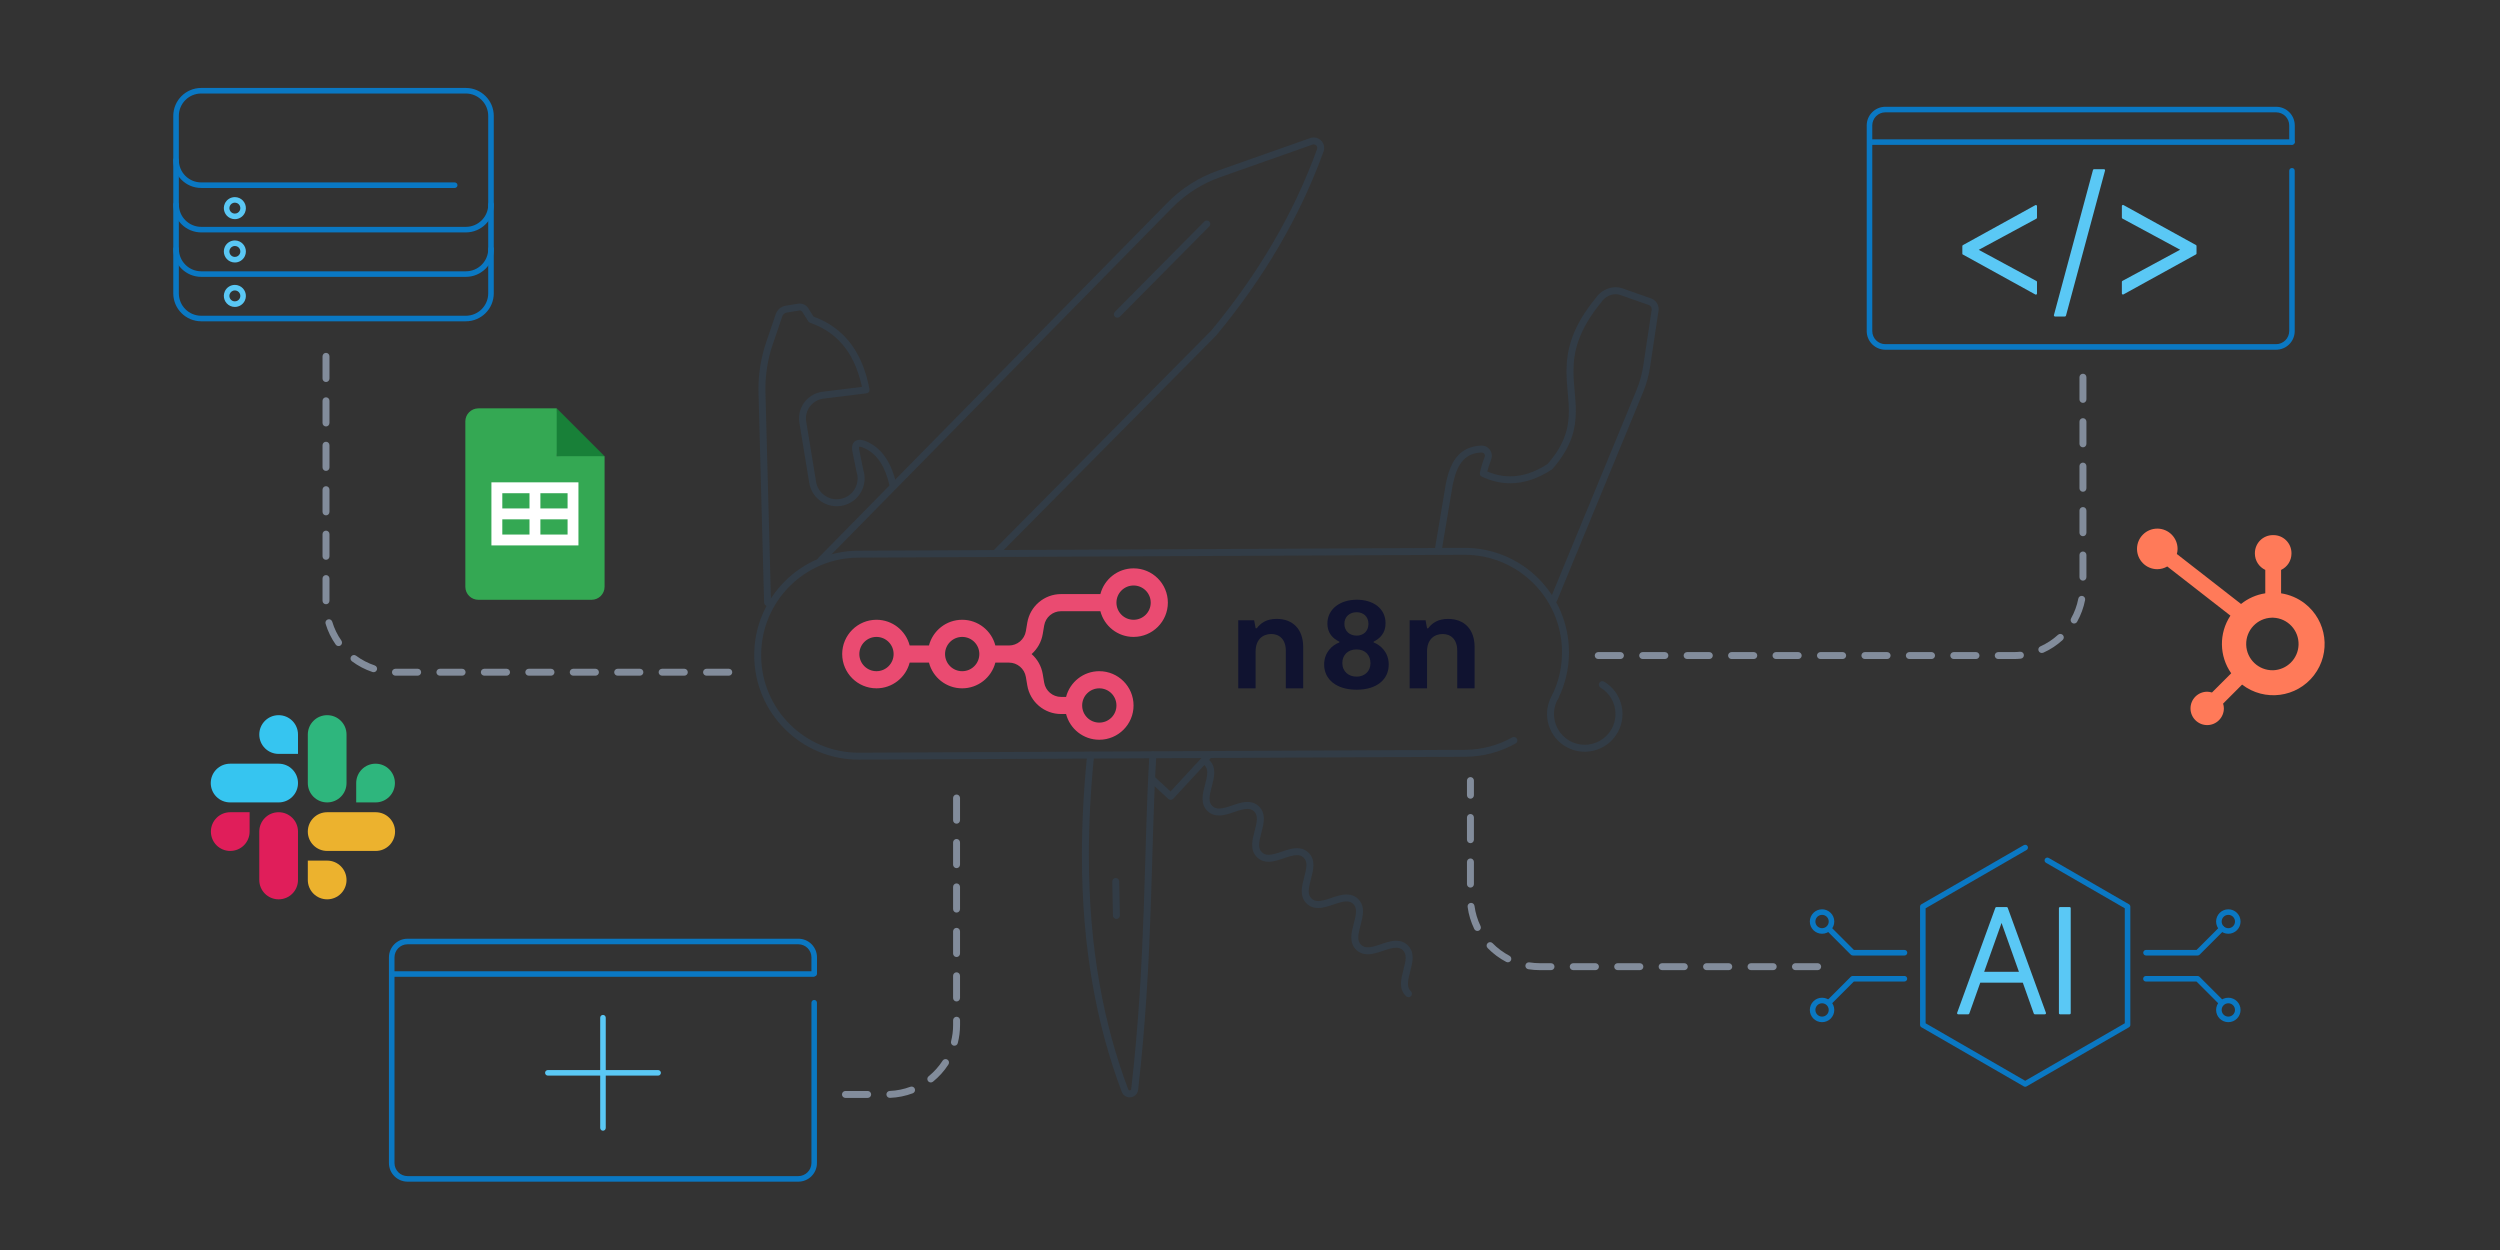 <?xml version="1.0" encoding="UTF-8"?>
<svg id="Dedicated_Mail_Server" data-name="Dedicated Mail Server" xmlns="http://www.w3.org/2000/svg" viewBox="0 0 900 450">
  <rect x="0" y="0" width="900" height="450" fill="#333333" stroke="none"/>
  <defs>
    <style>
      .cls-1 {
        fill: #36c5f0;
      }

      .cls-2 {
        fill: #188038;
      }

      .cls-3 {
        fill: #fff;
      }

      .cls-4, .cls-5 {
        fill: #101330;
      }

      .cls-4, .cls-6 {
        fill-rule: evenodd;
      }

      .cls-7 {
        fill: #0a78c3;
      }

      .cls-8 {
        fill: #34a853;
      }

      .cls-9 {
        fill: #e01e5a;
      }

      .cls-10 {
        fill: #323c46;
      }

      .cls-11 {
        fill: #ecb22e;
      }

      .cls-12 {
        fill: #5ac8f5;
      }

      .cls-13 {
        fill: #ff7a59;
      }

      .cls-14 {
        fill: #828c9b;
      }

      .cls-6 {
        fill: #ea4b71;
      }

      .cls-15 {
        fill: #2eb67d;
      }
    </style>
  </defs>
  <path class="cls-12" d="M790.35,91.29v-2.73l-26.07-14.38v4.17l21.19,11.44v.26l-21.19,11.44v4.17l26.07-14.38ZM757.42,61.3h-3.56l-14.06,52.23h3.56l14.06-52.23ZM706.84,91.29l26.07,14.38v-4.17l-21.17-11.44v-.26l21.17-11.44v-4.17l-26.07,14.38v2.73Z"/>
  <path class="cls-12" d="M790.35,91.29h.4v-2.73c0-.15-.08-.28-.21-.35l-26.07-14.38c-.12-.07-.27-.07-.4,0s-.2.2-.2.34v4.17c0,.15.08.28.21.35l20.98,11.32v.02h.4l-.19-.35-21.19,11.44c-.13.07-.21.21-.21.35v4.17c0,.14.07.27.2.34.12.07.27.07.4,0l26.07-14.38c.13-.07.21-.21.21-.35h-.4l-.19-.35-25.48,14.05v-3.26l20.99-11.32c.13-.07.21-.21.21-.35v-.26c0-.15-.08-.28-.21-.35l-20.98-11.33v-3.26l25.27,13.94v2.49h.4l-.19-.35.19.35ZM757.42,61.3v-.4h-3.56c-.18,0-.34.12-.39.3l-14.06,52.23c-.03.12,0,.25.07.35.08.1.19.16.32.16h3.56c.18,0,.34-.12.39-.3l14.06-52.23c.03-.12,0-.25-.07-.35-.08-.1-.19-.16-.32-.16v.4l-.39-.1-13.98,51.93h-2.73l13.84-51.43h3.25v-.4l-.39-.1.39.1ZM706.84,91.29l-.19.35,26.07,14.38c.12.07.27.07.4,0,.12-.07.2-.2.2-.34v-4.17c0-.15-.08-.28-.21-.35l-20.96-11.33v-.02s-.4,0-.4,0l.19.35,21.17-11.44c.13-.07.21-.21.21-.35v-4.17c0-.14-.07-.27-.2-.34s-.27-.08-.4,0l-26.07,14.38c-.13.07-.21.2-.21.35v2.73c0,.15.08.28.21.35l.19-.35h.4v-2.49l25.27-13.94v3.26s-20.96,11.33-20.96,11.33c-.13.07-.21.21-.21.35v.26c0,.15.08.28.21.35l20.96,11.32v3.26l-25.48-14.05-.19.35h.4-.4Z"/>
  <path class="cls-7" d="M673.92,52.15h151.2c.55,0,1-.45,1-1s-.45-1-1-1h-151.2c-.55,0-1,.45-1,1s.45,1,1,1"/>
  <path class="cls-7" d="M824.12,61.48v57.71c-.02,1.3-.54,2.48-1.4,3.33-.86.85-2.03,1.38-3.33,1.38h-140.66c-1.3,0-2.48-.53-3.33-1.38-.85-.86-1.38-2.03-1.38-3.33V45.15c0-1.3.53-2.48,1.38-3.33.86-.85,2.03-1.38,3.33-1.38h140.68c1.3,0,2.48.53,3.33,1.38.85.86,1.38,2.03,1.38,3.33v5.87c0,.55.45,1,1,1,.55,0,1-.45,1-1v-5.87c0-3.71-3-6.71-6.71-6.71h-140.68c-3.71,0-6.71,3.01-6.71,6.71v74.04c0,3.71,3.01,6.71,6.71,6.71h140.66c3.71,0,6.71-3.01,6.71-6.71v-57.71c.01-.55-.43-1-.98-1-.55,0-1,.45-1,1h0Z"/>
  <path class="cls-7" d="M728.57,304.25l-36.85,21.28c-.31.18-.5.51-.5.87v42.55c0,.36.19.69.5.87l36.85,21.28c.31.18.69.18,1,0l36.85-21.28c.31-.18.5-.51.5-.87v-42.55c0-.36-.19-.69-.5-.87l-28.87-16.67c-.48-.28-1.09-.11-1.37.37-.28.48-.11,1.09.37,1.37l28.37,16.38v41.4l-35.85,20.7-35.85-20.7v-41.4l36.35-20.99c.48-.28.64-.89.37-1.37-.28-.48-.89-.64-1.37-.37h0Z"/>
  <path class="cls-7" d="M772.54,343.98h18.61c.26,0,.52-.11.71-.29l8.69-8.69c.39-.39.39-1.02,0-1.41-.39-.39-1.02-.39-1.41,0l-8.39,8.39h-18.19c-.55,0-1,.45-1,1s.45,1,1,1h0Z"/>
  <path class="cls-7" d="M805.6,331.75h-1c0,1.33-1.08,2.4-2.4,2.4-1.33,0-2.4-1.08-2.4-2.4,0-1.33,1.08-2.4,2.4-2.4,1.33,0,2.4,1.08,2.4,2.4h2c0-2.43-1.97-4.4-4.4-4.4-2.43,0-4.4,1.97-4.4,4.4,0,2.43,1.97,4.4,4.4,4.4,2.43,0,4.4-1.97,4.4-4.4h-1Z"/>
  <path class="cls-7" d="M772.54,353.35h18.19l8.14,8.14c.39.39,1.02.39,1.41,0,.39-.39.39-1.02,0-1.41l-8.43-8.43c-.19-.19-.44-.29-.71-.29h-18.61c-.55,0-1,.45-1,1s.45,1,1,1h0Z"/>
  <path class="cls-7" d="M805.6,363.58h1c0-2.43-1.97-4.4-4.4-4.4-2.43,0-4.4,1.97-4.4,4.4,0,2.43,1.97,4.4,4.4,4.4,2.43,0,4.4-1.97,4.4-4.4h-2c0,1.33-1.08,2.4-2.4,2.4-1.33,0-2.4-1.08-2.4-2.4,0-1.33,1.08-2.4,2.4-2.4,1.33,0,2.4,1.08,2.4,2.4h1Z"/>
  <path class="cls-7" d="M685.6,351.35h-18.61c-.26,0-.52.11-.71.29l-8.55,8.55c-.39.39-.39,1.02,0,1.41.39.39,1.02.39,1.41,0l8.26-8.26h18.19c.55,0,1-.45,1-1s-.45-1-1-1h0Z"/>
  <path class="cls-7" d="M652.54,363.58h1c0-1.33,1.08-2.4,2.4-2.4,1.33,0,2.4,1.08,2.4,2.4,0,1.33-1.08,2.4-2.4,2.4-1.33,0-2.4-1.08-2.4-2.4h-2c0,2.43,1.97,4.4,4.4,4.4,2.43,0,4.4-1.97,4.4-4.4,0-2.43-1.97-4.4-4.4-4.4-2.43,0-4.4,1.97-4.4,4.4h1Z"/>
  <path class="cls-7" d="M685.6,341.98h-18.19l-8.31-8.31c-.39-.39-1.02-.39-1.41,0-.39.39-.39,1.02,0,1.41l8.61,8.61c.19.19.44.29.71.29h18.61c.55,0,1-.45,1-1s-.45-1-1-1h0Z"/>
  <path class="cls-7" d="M652.54,331.75h-1c0,2.43,1.97,4.4,4.4,4.4,2.43,0,4.4-1.97,4.4-4.4,0-2.43-1.97-4.4-4.4-4.4-2.43,0-4.4,1.97-4.4,4.4h2c0-1.33,1.08-2.4,2.4-2.4,1.33,0,2.4,1.08,2.4,2.4,0,1.33-1.08,2.4-2.4,2.4-1.33,0-2.4-1.08-2.4-2.4h-1Z"/>
  <path class="cls-12" d="M745.06,326.94h-3.45v37.81h3.45v-37.81ZM713.73,350.26l6.7-18.83h.26l6.7,18.83h-13.66ZM708.57,364.75l4.04-11.39h15.88l4.04,11.39h3.62l-13.76-37.81h-3.69l-13.76,37.81h3.62Z"/>
  <path class="cls-12" d="M745.06,326.94v-.4h-3.45c-.11,0-.21.04-.28.12s-.12.18-.12.28v37.81c0,.11.04.21.12.28.08.08.18.12.28.12h3.45c.11,0,.21-.04.28-.12.08-.08.12-.18.12-.28v-37.81c0-.11-.04-.21-.12-.28s-.18-.12-.28-.12v.4h-.4v37.41h-2.65v-37.01s3.05,0,3.05,0v-.4h-.4.4ZM713.73,350.26l.38.13,6.7-18.83-.38-.13v.4h.26v-.4l-.38.13,6.51,18.3h-13.1v.4l.38.13-.38-.13v.4h13.66c.13,0,.25-.06.33-.17.07-.11.09-.24.05-.37l-6.7-18.83c-.06-.16-.21-.27-.38-.27h-.26c-.17,0-.32.11-.38.27l-6.7,18.83c-.04.12-.02.26.05.37.07.11.2.17.33.17v-.4ZM708.57,364.75l.38.13,3.95-11.13h15.31l3.95,11.13c.06.16.21.27.38.27h3.62c.13,0,.25-.06.33-.17s.09-.24.05-.37l-13.76-37.81c-.06-.16-.21-.26-.38-.26h-3.69c-.17,0-.32.1-.38.26l-13.76,37.81c-.05.12-.03.26.05.37s.2.17.33.17h3.62c.17,0,.32-.11.38-.27l-.38-.13v-.4h-3.05l13.46-37.01h3.13l13.46,37.01h-2.77l-3.95-11.13c-.06-.16-.21-.27-.38-.27h-15.88c-.17,0-.32.11-.38.27l-4.04,11.39.38.13v-.4.4Z"/>
  <path class="cls-7" d="M175.77,73.6c0,2.23-.9,4.24-2.36,5.71-1.46,1.46-3.48,2.36-5.71,2.36h-95.24c-2.23,0-4.24-.9-5.71-2.36-1.46-1.46-2.36-3.48-2.36-5.71,0-.55-.45-1-1-1s-1,.45-1,1c0,5.56,4.51,10.07,10.07,10.07h95.24c5.56,0,10.07-4.51,10.07-10.07,0-.55-.45-1-1-1s-1,.45-1,1h0Z"/>
  <path class="cls-7" d="M175.77,89.6c0,2.23-.9,4.24-2.36,5.71-1.46,1.46-3.48,2.36-5.71,2.36h-95.24c-2.23,0-4.24-.9-5.71-2.36-1.46-1.46-2.36-3.48-2.36-5.71,0-.55-.45-1-1-1s-1,.45-1,1c0,5.56,4.51,10.07,10.07,10.07h95.24c5.56,0,10.07-4.51,10.07-10.07,0-.55-.45-1-1-1s-1,.45-1,1h0Z"/>
  <path class="cls-7" d="M62.38,57.6c0,5.56,4.51,10.07,10.07,10.07h91.24c.55,0,1-.45,1-1s-.45-1-1-1h-91.24c-2.23,0-4.24-.9-5.71-2.36-1.46-1.46-2.36-3.48-2.36-5.71,0-.55-.45-1-1-1s-1,.45-1,1h0Z"/>
  <path class="cls-12" d="M84.55,72.96h0c.28,0,.55.06.81.17.99.45,1.43,1.61.99,2.6-.32.71-1.02,1.16-1.8,1.16-.28,0-.55-.06-.81-.17-.48-.22-.85-.61-1.03-1.1-.19-.49-.17-1.03.05-1.51.32-.71,1.02-1.16,1.8-1.16M84.55,70.96c-1.51,0-2.96.87-3.62,2.34-.9,2,0,4.35,1.99,5.25.53.24,1.08.35,1.63.35,1.51,0,2.96-.87,3.62-2.34.9-2,0-4.35-1.99-5.25-.53-.24-1.08-.35-1.63-.35Z"/>
  <path class="cls-12" d="M84.55,88.56h0c.28,0,.55.06.81.17.99.45,1.43,1.61.99,2.6-.32.71-1.02,1.16-1.8,1.16-.28,0-.55-.06-.81-.17-.48-.22-.85-.61-1.03-1.1-.19-.49-.17-1.03.05-1.51.32-.71,1.02-1.16,1.8-1.16M84.55,86.56c-1.51,0-2.96.87-3.62,2.34-.9,2,0,4.35,1.99,5.25.53.24,1.08.35,1.63.35,1.51,0,2.96-.87,3.62-2.34.9-2,0-4.35-1.99-5.25-.53-.24-1.08-.35-1.63-.35Z"/>
  <path class="cls-12" d="M84.55,104.56h0c.28,0,.55.06.81.17.99.45,1.43,1.61.99,2.6-.32.71-1.02,1.16-1.8,1.16-.28,0-.55-.06-.81-.17-.48-.22-.85-.61-1.03-1.1-.19-.49-.17-1.03.05-1.51.32-.71,1.02-1.16,1.8-1.16M84.55,102.56c-1.51,0-2.96.87-3.62,2.34-.9,2,0,4.35,1.99,5.25.53.24,1.08.35,1.63.35,1.51,0,2.96-.87,3.62-2.34.9-2,0-4.35-1.99-5.25-.53-.24-1.08-.35-1.63-.35Z"/>
  <path class="cls-7" d="M63.38,105.6h-1c0,5.56,4.51,10.07,10.07,10.07h95.24c5.56,0,10.07-4.51,10.07-10.07v-63.87c0-5.56-4.51-10.07-10.07-10.07h-95.24c-5.56,0-10.07,4.51-10.07,10.07v63.87h2v-63.87c0-2.23.9-4.24,2.36-5.71,1.46-1.46,3.48-2.36,5.71-2.36h95.24c2.23,0,4.24.9,5.71,2.36,1.46,1.46,2.36,3.48,2.36,5.71v63.87c0,2.23-.9,4.24-2.36,5.71-1.46,1.46-3.48,2.36-5.71,2.36h-95.24c-2.23,0-4.24-.9-5.71-2.36-1.46-1.46-2.36-3.48-2.36-5.71h-1Z"/>
  <path class="cls-7" d="M141.47,351.65h151.2c.55,0,1-.45,1-1s-.45-1-1-1h-151.2c-.55,0-1,.45-1,1s.45,1,1,1"/>
  <path class="cls-7" d="M292.12,360.98v57.71c-.02,1.3-.54,2.48-1.4,3.33-.86.85-2.03,1.38-3.33,1.38h-140.66c-1.3,0-2.48-.53-3.33-1.38-.85-.86-1.38-2.03-1.38-3.33v-74.04c0-1.3.53-2.48,1.38-3.33.86-.85,2.03-1.38,3.33-1.38h140.68c1.3,0,2.48.53,3.33,1.38.85.86,1.38,2.03,1.38,3.33v5.87c0,.55.45,1,1,1,.55,0,1-.45,1-1v-5.87c0-3.71-3-6.71-6.71-6.71h-140.68c-3.71,0-6.71,3.01-6.71,6.71v74.04c0,3.71,3.01,6.71,6.71,6.71h140.66c3.71,0,6.71-3.01,6.71-6.71v-57.71c.01-.55-.43-1-.98-1-.55,0-1,.45-1,1h0Z"/>
  <path class="cls-12" d="M197.23,387.22h39.69c.55,0,1-.45,1-1s-.45-1-1-1h-39.69c-.55,0-1,.45-1,1s.45,1,1,1"/>
  <path class="cls-12" d="M218.07,406.06v-39.69c0-.55-.45-1-1-1s-1,.45-1,1v39.69c0,.55.45,1,1,1s1-.45,1-1"/>
  <path class="cls-9" d="M89.86,299.37c0,3.85-3.11,6.97-6.97,6.97s-6.97-3.11-6.97-6.97,3.11-6.97,6.97-6.97h6.97v6.97ZM93.34,299.37c0-3.85,3.11-6.97,6.97-6.97s6.97,3.11,6.97,6.97v17.42c0,3.85-3.11,6.97-6.97,6.97s-6.97-3.11-6.97-6.97v-17.42Z"/>
  <path class="cls-1" d="M100.31,271.4c-3.85,0-6.97-3.11-6.97-6.97s3.11-6.97,6.97-6.97,6.97,3.11,6.97,6.97v6.97h-6.97ZM100.31,274.93c3.85,0,6.97,3.11,6.97,6.97s-3.11,6.97-6.97,6.97h-17.47c-3.85,0-6.97-3.11-6.97-6.97s3.11-6.97,6.97-6.97h17.47Z"/>
  <path class="cls-15" d="M128.23,281.9c0-3.85,3.11-6.97,6.97-6.97s6.97,3.11,6.97,6.97-3.11,6.97-6.97,6.97h-6.97v-6.97ZM124.75,281.9c0,3.85-3.11,6.97-6.97,6.97s-6.97-3.11-6.97-6.97v-17.47c0-3.85,3.11-6.97,6.97-6.97s6.97,3.11,6.97,6.97v17.47Z"/>
  <path class="cls-11" d="M117.78,309.82c3.85,0,6.97,3.11,6.97,6.97s-3.11,6.97-6.97,6.97-6.97-3.11-6.97-6.97v-6.97h6.97ZM117.78,306.34c-3.85,0-6.97-3.11-6.97-6.97s3.11-6.97,6.97-6.97h17.47c3.85,0,6.97,3.11,6.97,6.97s-3.11,6.97-6.97,6.97h-17.47Z"/>
  <path class="cls-13" d="M821.19,213.59v-8.42c2.27-1.06,3.73-3.34,3.74-5.85v-.19c0-3.58-2.9-6.49-6.49-6.49h-.19c-3.58,0-6.49,2.9-6.49,6.49h0v.19c.01,2.51,1.47,4.78,3.74,5.85v8.42c-3.2.49-6.21,1.82-8.73,3.84l-23.1-17.99c.16-.59.25-1.21.26-1.82,0-4.04-3.26-7.31-7.29-7.32-4.04,0-7.31,3.26-7.32,7.29,0,4.04,3.26,7.31,7.29,7.32h0c1.26,0,2.51-.34,3.6-.98l22.74,17.7c-4.18,6.32-4.07,14.55.28,20.75l-6.92,6.92c-.56-.18-1.14-.27-1.73-.28-3.31,0-6,2.69-6,6.01,0,3.31,2.69,6,6.01,6,3.31,0,5.99-2.69,6-6,0-.59-.1-1.17-.28-1.73l6.84-6.85c8.08,6.22,19.66,4.71,25.88-3.36,6.22-8.08,4.71-19.66-3.36-25.88-2.48-1.91-5.4-3.15-8.49-3.62M818.35,241.29c-5.23.14-9.58-3.98-9.72-9.2-.14-5.23,3.98-9.58,9.2-9.72.17,0,.35,0,.52,0,5.23.18,9.31,4.57,9.13,9.79-.17,4.96-4.16,8.95-9.12,9.13"/>
  <polygon class="cls-2" points="200.41 147.01 217.64 164.24 209.03 165.81 200.41 164.24 198.84 155.63 200.41 147.01"/>
  <path class="cls-8" d="M200.41,164.24v-17.23h-28.19c-2.6,0-4.7,2.1-4.7,4.7v59.52c0,2.6,2.1,4.7,4.7,4.7h40.73c2.6,0,4.7-2.1,4.7-4.7v-46.99h-17.23Z"/>
  <path class="cls-3" d="M176.91,173.64v22.71h31.33v-22.71h-31.33ZM190.62,192.44h-9.79v-5.48h9.79v5.48ZM190.62,183.04h-9.79v-5.48h9.79v5.48ZM204.33,192.44h-9.79v-5.48h9.79v5.48ZM204.33,183.04h-9.79v-5.48h9.79v5.48Z"/>
  <path class="cls-14" d="M751.11,143.79v-8c0-.69-.56-1.25-1.25-1.25s-1.25.56-1.25,1.25v8c0,.69.56,1.25,1.25,1.25s1.25-.56,1.25-1.25ZM751.11,159.79v-8c0-.69-.56-1.25-1.25-1.25s-1.25.56-1.25,1.25v8c0,.69.56,1.25,1.25,1.25s1.25-.56,1.25-1.25ZM751.11,175.79v-8c0-.69-.56-1.25-1.25-1.25s-1.25.56-1.25,1.25v8c0,.69.56,1.25,1.25,1.25s1.25-.56,1.25-1.25ZM751.11,191.79v-8c0-.69-.56-1.25-1.25-1.25s-1.25.56-1.25,1.25v8c0,.69.56,1.25,1.25,1.25s1.25-.56,1.25-1.25ZM751.11,207.79v-8c0-.69-.56-1.25-1.25-1.25s-1.25.56-1.25,1.25v8c0,.69.56,1.25,1.25,1.25s1.25-.56,1.25-1.25ZM747.76,223.84c1.35-2.41,2.34-5.05,2.88-7.85.13-.68-.31-1.33-.99-1.46-.68-.13-1.33.31-1.46.99-.49,2.53-1.38,4.92-2.6,7.1-.34.6-.12,1.36.48,1.7.6.34,1.36.12,1.7-.48ZM735.57,234.98c2.58-1.15,4.94-2.71,6.99-4.59.51-.47.55-1.26.08-1.77-.47-.51-1.26-.55-1.77-.08-1.86,1.7-4,3.11-6.33,4.15-.63.28-.91,1.02-.63,1.65.28.63,1.02.91,1.65.63h0ZM719.36,237.25h5.5c.88,0,1.76-.04,2.62-.13.69-.07,1.19-.68,1.12-1.37-.07-.69-.68-1.19-1.37-1.12-.78.08-1.57.12-2.37.12h-5.5c-.69,0-1.25.56-1.25,1.25s.56,1.25,1.25,1.25h0ZM703.36,237.25h8c.69,0,1.25-.56,1.25-1.25s-.56-1.25-1.25-1.25h-8c-.69,0-1.25.56-1.25,1.25s.56,1.25,1.25,1.25ZM687.36,237.25h8c.69,0,1.25-.56,1.25-1.25s-.56-1.25-1.25-1.25h-8c-.69,0-1.25.56-1.25,1.25s.56,1.25,1.25,1.25ZM671.36,237.25h8c.69,0,1.25-.56,1.25-1.25s-.56-1.25-1.25-1.25h-8c-.69,0-1.25.56-1.25,1.25s.56,1.25,1.25,1.25ZM655.36,237.25h8c.69,0,1.25-.56,1.25-1.25s-.56-1.25-1.25-1.25h-8c-.69,0-1.25.56-1.25,1.25s.56,1.25,1.25,1.25ZM639.36,237.25h8c.69,0,1.25-.56,1.25-1.25s-.56-1.25-1.25-1.25h-8c-.69,0-1.25.56-1.25,1.25s.56,1.25,1.25,1.25ZM623.36,237.25h8c.69,0,1.25-.56,1.25-1.25s-.56-1.25-1.25-1.25h-8c-.69,0-1.25.56-1.25,1.25s.56,1.25,1.25,1.25ZM607.36,237.25h8c.69,0,1.25-.56,1.25-1.25s-.56-1.25-1.25-1.25h-8c-.69,0-1.25.56-1.25,1.25s.56,1.25,1.25,1.25ZM591.36,237.25h8c.69,0,1.25-.56,1.25-1.25s-.56-1.25-1.25-1.25h-8c-.69,0-1.25.56-1.25,1.25s.56,1.25,1.25,1.25ZM575.36,237.25h8c.69,0,1.25-.56,1.25-1.25s-.56-1.25-1.25-1.25h-8c-.69,0-1.25.56-1.25,1.25s.56,1.25,1.25,1.25Z"/>
  <path class="cls-14" d="M118.61,136.28v-8c0-.69-.56-1.25-1.25-1.25s-1.25.56-1.25,1.25v8c0,.69.56,1.25,1.25,1.25s1.25-.56,1.25-1.25ZM118.61,152.28v-8c0-.69-.56-1.25-1.25-1.25s-1.25.56-1.25,1.25v8c0,.69.56,1.25,1.25,1.25s1.25-.56,1.25-1.25ZM118.61,168.28v-8c0-.69-.56-1.25-1.25-1.25s-1.25.56-1.25,1.25v8c0,.69.56,1.25,1.25,1.25s1.25-.56,1.25-1.25ZM118.61,184.28v-8c0-.69-.56-1.25-1.25-1.25s-1.25.56-1.25,1.25v8c0,.69.56,1.25,1.25,1.25s1.25-.56,1.25-1.25ZM118.61,200.28v-8c0-.69-.56-1.25-1.25-1.25s-1.25.56-1.25,1.25v8c0,.69.56,1.25,1.25,1.25s1.25-.56,1.25-1.25ZM118.61,216.28v-8c0-.69-.56-1.25-1.25-1.25s-1.25.56-1.25,1.25v8c0,.69.56,1.25,1.25,1.25s1.25-.56,1.25-1.25ZM122.91,230.63c-1.44-2.05-2.57-4.35-3.3-6.81-.2-.66-.89-1.04-1.56-.84-.66.2-1.04.89-.84,1.56.81,2.72,2.06,5.26,3.65,7.52.4.57,1.18.7,1.74.31.56-.4.7-1.18.31-1.74h0ZM134.89,239.55c-2.43-.81-4.69-2-6.71-3.5-.55-.41-1.34-.3-1.75.26-.41.55-.3,1.34.26,1.75,2.23,1.66,4.72,2.97,7.42,3.87.66.22,1.36-.14,1.58-.79.22-.66-.14-1.36-.79-1.58h0ZM150.36,240.75h-8c-.69,0-1.25.56-1.25,1.25s.56,1.25,1.25,1.25h8c.69,0,1.25-.56,1.25-1.25s-.56-1.25-1.25-1.25ZM166.36,240.75h-8c-.69,0-1.25.56-1.25,1.25s.56,1.25,1.25,1.25h8c.69,0,1.25-.56,1.25-1.25s-.56-1.25-1.25-1.25ZM182.36,240.75h-8c-.69,0-1.25.56-1.25,1.25s.56,1.25,1.25,1.25h8c.69,0,1.25-.56,1.25-1.25s-.56-1.25-1.25-1.25ZM198.36,240.75h-8c-.69,0-1.25.56-1.25,1.25s.56,1.25,1.25,1.25h8c.69,0,1.25-.56,1.25-1.25s-.56-1.25-1.25-1.25ZM214.36,240.75h-8c-.69,0-1.25.56-1.25,1.25s.56,1.25,1.25,1.25h8c.69,0,1.25-.56,1.25-1.25s-.56-1.25-1.25-1.25ZM230.36,240.75h-8c-.69,0-1.25.56-1.25,1.25s.56,1.25,1.25,1.25h8c.69,0,1.25-.56,1.25-1.25s-.56-1.25-1.25-1.25ZM246.36,240.75h-8c-.69,0-1.25.56-1.25,1.25s.56,1.25,1.25,1.25h8c.69,0,1.25-.56,1.25-1.25s-.56-1.25-1.25-1.25ZM262.36,240.75h-8c-.69,0-1.25.56-1.25,1.25s.56,1.25,1.25,1.25h8c.69,0,1.25-.56,1.25-1.25s-.56-1.25-1.25-1.25Z"/>
  <path class="cls-14" d="M345.61,295.28v-8c0-.69-.56-1.25-1.25-1.25s-1.25.56-1.25,1.25v8c0,.69.56,1.25,1.25,1.25s1.25-.56,1.25-1.25ZM345.61,311.28v-8c0-.69-.56-1.25-1.25-1.25s-1.25.56-1.25,1.25v8c0,.69.56,1.25,1.25,1.25s1.25-.56,1.25-1.25ZM345.61,327.28v-8c0-.69-.56-1.25-1.25-1.25s-1.25.56-1.25,1.25v8c0,.69.56,1.25,1.25,1.25s1.25-.56,1.25-1.25ZM345.61,343.28v-8c0-.69-.56-1.25-1.25-1.25s-1.25.56-1.25,1.25v8c0,.69.56,1.25,1.25,1.25s1.25-.56,1.25-1.25ZM345.61,359.28v-8c0-.69-.56-1.25-1.25-1.25s-1.25.56-1.25,1.25v8c0,.69.56,1.25,1.25,1.25s1.25-.56,1.25-1.25ZM344.8,375.53c.53-2.09.82-4.28.82-6.53v-1.72c0-.69-.56-1.25-1.25-1.25s-1.25.56-1.25,1.25v1.72c0,2.04-.26,4.02-.74,5.91-.17.67.23,1.35.9,1.52.67.17,1.35-.23,1.52-.9ZM335.87,389.41c2.18-1.76,4.06-3.86,5.58-6.22.37-.58.21-1.35-.37-1.73-.58-.37-1.35-.21-1.73.37-1.38,2.14-3.08,4.04-5.05,5.63-.54.43-.62,1.22-.19,1.76.43.54,1.22.62,1.76.19ZM320.41,395.23c2.87-.11,5.63-.69,8.2-1.65.65-.24.97-.96.73-1.61-.24-.65-.96-.97-1.61-.73-2.32.87-4.81,1.39-7.42,1.5-.69.03-1.23.61-1.2,1.3.03.69.61,1.23,1.3,1.2h0ZM304.36,395.25h8c.69,0,1.25-.56,1.25-1.25s-.56-1.25-1.25-1.25h-8c-.69,0-1.25.56-1.25,1.25s.56,1.25,1.25,1.25Z"/>
  <path class="cls-14" d="M530.61,286.29v-5.29c0-.69-.56-1.25-1.25-1.25s-1.25.56-1.25,1.25v5.29c0,.69.56,1.25,1.25,1.25s1.25-.56,1.25-1.25ZM530.61,302.29v-8c0-.69-.56-1.25-1.25-1.25s-1.25.56-1.25,1.25v8c0,.69.56,1.25,1.25,1.25s1.25-.56,1.25-1.25ZM530.61,318.29v-8c0-.69-.56-1.25-1.25-1.25s-1.25.56-1.25,1.25v8c0,.69.56,1.25,1.25,1.25s1.25-.56,1.25-1.25ZM532.99,333.36c-1.09-2.24-1.83-4.68-2.17-7.24-.09-.68-.72-1.17-1.4-1.08-.68.09-1.17.72-1.08,1.4.37,2.84,1.2,5.53,2.4,8.01.3.62,1.05.88,1.67.58.62-.3.88-1.05.58-1.67h0ZM543.4,344.07c-2.26-1.18-4.31-2.71-6.07-4.52-.48-.5-1.27-.51-1.77-.03-.5.48-.51,1.27-.03,1.77,1.95,2,4.21,3.69,6.71,5,.61.32,1.37.08,1.69-.53.32-.61.08-1.37-.53-1.69h0ZM558.36,346.75h-4c-1.29,0-2.55-.1-3.78-.3-.68-.11-1.32.35-1.43,1.04-.11.68.35,1.32,1.04,1.43,1.36.22,2.76.33,4.18.33h4c.69,0,1.25-.56,1.25-1.25s-.56-1.25-1.25-1.25h0ZM574.36,346.75h-8c-.69,0-1.25.56-1.25,1.25,0,.69.56,1.25,1.25,1.25h8c.69,0,1.25-.56,1.25-1.25,0-.69-.56-1.25-1.25-1.25ZM590.36,346.75h-8c-.69,0-1.25.56-1.25,1.25,0,.69.56,1.25,1.25,1.25h8c.69,0,1.25-.56,1.25-1.25,0-.69-.56-1.25-1.25-1.25ZM606.36,346.75h-8c-.69,0-1.25.56-1.25,1.25,0,.69.56,1.25,1.25,1.25h8c.69,0,1.25-.56,1.25-1.25,0-.69-.56-1.25-1.25-1.25ZM622.36,346.75h-8c-.69,0-1.25.56-1.25,1.25,0,.69.56,1.25,1.25,1.25h8c.69,0,1.25-.56,1.25-1.25,0-.69-.56-1.25-1.25-1.25ZM638.36,346.75h-8c-.69,0-1.25.56-1.25,1.25,0,.69.56,1.25,1.25,1.25h8c.69,0,1.25-.56,1.25-1.25,0-.69-.56-1.25-1.25-1.25ZM654.36,346.75h-8c-.69,0-1.25.56-1.25,1.25,0,.69.56,1.25,1.25,1.25h8c.69,0,1.25-.56,1.25-1.25,0-.69-.56-1.25-1.25-1.25Z"/>
  <path class="cls-10" d="M277.57,216.87l-2.01-75.55c-.01-.44-.02-.88-.02-1.32,0-5.43.89-10.82,2.63-15.96l3.45-10.15c.24-.72.86-1.24,1.61-1.36l4.48-.74.19-.02c.39,0,.76.2.97.54l2.1,3.36c.15.24.38.42.65.52,5.47,1.91,9.59,4.97,12.68,9.06,3.08,4.09,5.12,9.24,6.26,15.33l1.23-.23-.15-1.24-15.51,1.92c-4.92.61-8.48,4.79-8.48,9.59,0,.52.04,1.05.13,1.58l3.55,21.64c.81,4.91,5.05,8.4,9.89,8.4.47,0,.95-.03,1.43-.1,2.53-.36,4.7-1.64,6.21-3.42,1.52-1.78,2.4-4.08,2.4-6.5,0-1.02-.16-2.06-.49-3.09l-1.19.38,1.22-.25-1.47-7.23-.02-.08-.67.18.67-.18h0s-.67.18-.67.18l.67-.18s-.02-.08-.04-.21c-.02-.13-.04-.3-.04-.46,0-.12.01-.24.03-.32l.04-.12h0s-.05-.04-.05-.04l.02.05.02-.02-.05-.03.02.05s.05-.03.21-.03c.27,0,.86.11,1.74.51h0c2.38,1.1,4.23,2.79,5.71,5.06,1.48,2.26,2.56,5.09,3.31,8.37.15.67.83,1.09,1.5.94.67-.15,1.09-.83.94-1.5-.8-3.48-1.97-6.58-3.65-9.18-1.68-2.59-3.92-4.66-6.76-5.96h0c-1.08-.49-1.96-.73-2.77-.73-.47,0-.92.09-1.32.29-.61.3-1.01.83-1.2,1.32-.2.49-.24.95-.24,1.34,0,.73.16,1.26.17,1.33l1.2-.33-1.23.25,1.47,7.23.04.13c.25.78.37,1.56.37,2.32,0,1.81-.66,3.54-1.8,4.88-1.14,1.34-2.75,2.29-4.66,2.57-.36.05-.72.08-1.08.08-3.62,0-6.82-2.63-7.42-6.31l-3.55-21.64c-.07-.4-.1-.79-.1-1.17,0-3.55,2.65-6.66,6.29-7.11l15.51-1.92c.34-.04.65-.23.86-.5s.28-.63.22-.97c-1.19-6.36-3.35-11.9-6.72-16.38-3.37-4.48-7.96-7.87-13.85-9.92l-.41,1.18,1.06-.66-2.1-3.36c-.67-1.08-1.85-1.71-3.09-1.71-.2,0-.39.02-.59.05l-4.48.74c-1.66.27-3.03,1.44-3.57,3.03l-3.45,10.15c-1.83,5.4-2.77,11.06-2.77,16.76,0,.46,0,.93.02,1.39l2.01,75.54c.02.69.59,1.23,1.28,1.22.69-.02,1.23-.59,1.22-1.28h0Z"/>
  <path class="cls-10" d="M296.49,202.47l125.66-127.84h0c4.82-4.86,10.67-8.57,17.13-10.85l33.24-11.73c.16-.06.3-.08.44-.08.33,0,.65.14.89.38.24.24.38.56.38.89,0,.14-.02.29-.08.45-8.51,23.44-21.4,45.17-38.18,65.41l.96.8-.89-.88-78.62,79.37c-.49.49-.48,1.28,0,1.77.49.49,1.28.48,1.77,0l78.62-79.37.07-.08c16.94-20.43,29.99-42.42,38.6-66.16.16-.43.23-.87.23-1.3-.01-2.08-1.69-3.76-3.77-3.77-.42,0-.85.07-1.27.22l-33.24,11.73c-6.81,2.4-12.99,6.32-18.07,11.45h0s-125.66,127.84-125.66,127.84c-.48.49-.48,1.28.02,1.77.49.48,1.28.48,1.77-.02h0Z"/>
  <path class="cls-10" d="M403.14,114.02l26.72-26.98,5.48-5.53c.49-.49.48-1.28,0-1.77-.49-.49-1.28-.48-1.77,0l-5.48,5.53-26.72,26.98c-.49.49-.48,1.28,0,1.77.49.49,1.28.48,1.77,0h0Z"/>
  <path class="cls-10" d="M544.38,265.47c-5.03,2.82-10.82,4.44-16.99,4.47l-218.11,1.03h-.17c-19.31,0-35.01-15.61-35.1-34.94h0s0,0,0,0h0s0-.18,0-.18c0-19.31,15.61-35.01,34.94-35.1l218.11-1.03h.17c19.31,0,35.01,15.61,35.1,34.94h0s0,0,0,0h0s0,.17,0,.17c0,5.5-1.26,10.7-3.52,15.34-.3.62-.04,1.37.58,1.67.62.3,1.37.04,1.67-.58,2.42-4.97,3.77-10.55,3.77-16.43v-.18s0,0,0,0h0s0,0,0,0c-.1-20.71-16.91-37.42-37.6-37.42h-.18s-218.11,1.03-218.11,1.03c-20.71.1-37.42,16.91-37.42,37.6v.19s0-.01,0-.01h0c.1,20.71,16.91,37.43,37.6,37.43h.18s218.11-1.03,218.11-1.03c6.61-.03,12.82-1.77,18.21-4.79.6-.34.82-1.1.48-1.7-.34-.6-1.1-.82-1.7-.48h0Z"/>
  <path class="cls-10" d="M560.5,216.35l31.02-75.18c1.19-2.89,2.03-5.91,2.49-8.99l3.05-20.26c.03-.21.05-.41.05-.62,0-1.73-1.09-3.3-2.75-3.88l-10.4-3.65c-.75-.26-1.53-.38-2.3-.38-1.42,0-2.81.39-4.05,1.06-1.24.67-2.33,1.61-3.1,2.78l1.05.69-.96-.79c-4.38,5.31-7.06,10.07-8.63,14.46-1.57,4.38-2.03,8.37-2.03,12.09,0,5.15.85,9.76.85,14.3,0,2.97-.35,5.91-1.48,9.04-1.13,3.13-3.06,6.46-6.31,10.17l.94.82-.68-1.05c-4.71,3.08-9.22,4.52-13.58,4.52-3.09,0-6.13-.72-9.17-2.15l-.53,1.13,1.22.26c.34-1.62.87-3.37,1.62-5.31.17-.44.25-.89.25-1.33,0-.98-.39-1.89-1.04-2.56-.65-.67-1.58-1.12-2.62-1.11h-.13s0,0,0,0c-2.01.06-3.77.49-5.27,1.23-2.26,1.11-3.9,2.93-5.06,5.09-1.17,2.16-1.9,4.67-2.44,7.35v.04s-3.99,23.77-3.99,23.77c-.11.68.34,1.33,1.03,1.44.68.11,1.33-.35,1.44-1.03l3.99-23.77-1.23-.21,1.23.25c.68-3.39,1.68-6.31,3.28-8.32.8-1.01,1.73-1.8,2.88-2.37,1.15-.57,2.53-.92,4.25-.98h0s.03,0,.03,0c.33,0,.6.13.82.35.21.22.34.52.34.82,0,.14-.02.28-.08.42-.8,2.05-1.37,3.94-1.74,5.7-.12.57.16,1.14.69,1.39,3.33,1.57,6.75,2.39,10.23,2.39,4.93,0,9.93-1.64,14.95-4.93.1-.06.18-.13.26-.22,3.41-3.89,5.53-7.51,6.78-10.96,1.25-3.45,1.63-6.73,1.63-9.89,0-4.85-.85-9.44-.85-14.3,0-3.51.42-7.17,1.88-11.24,1.46-4.07,3.97-8.58,8.2-13.71l.08-.11c.51-.78,1.29-1.47,2.19-1.95.9-.49,1.92-.76,2.87-.76.52,0,1.01.08,1.47.24l10.4,3.65c.66.23,1.08.85,1.08,1.53l-.02.24-3.05,20.26c-.44,2.89-1.22,5.71-2.33,8.41l-31.02,75.18c-.26.64.04,1.37.68,1.63.64.26,1.37-.04,1.63-.68h0Z"/>
  <path class="cls-10" d="M434.29,270.96l-12.9,13.97-5.43-5.02c-.51-.47-1.3-.44-1.77.07-.47.51-.44,1.3.07,1.77l6.34,5.87c.25.23.56.34.9.33.33-.01.64-.16.87-.4l13.75-14.89c.47-.51.44-1.3-.07-1.77-.51-.47-1.3-.44-1.77.07h0Z"/>
  <path class="cls-10" d="M433.57,275.42c.4.38.64.76.81,1.19.16.43.24.93.24,1.51,0,1.23-.38,2.77-.81,4.38-.42,1.61-.88,3.3-.89,5.01,0,.79.11,1.6.4,2.38.29.78.77,1.52,1.45,2.15.59.55,1.26.95,1.96,1.2.7.25,1.41.34,2.11.34,1.91,0,3.75-.67,5.51-1.26,1.75-.6,3.42-1.13,4.71-1.12.48,0,.9.06,1.28.2.38.14.73.34,1.09.67.4.38.64.76.81,1.19.16.43.24.93.24,1.51,0,1.23-.38,2.77-.81,4.38-.42,1.62-.88,3.3-.89,5.01,0,.79.11,1.6.4,2.38.29.78.77,1.52,1.44,2.15.59.55,1.26.95,1.96,1.2.7.25,1.41.34,2.11.34,1.91,0,3.75-.67,5.51-1.26,1.75-.6,3.42-1.13,4.71-1.12.48,0,.9.06,1.28.2.38.14.73.34,1.09.67.4.38.64.76.81,1.19.16.44.24.93.24,1.51,0,1.23-.38,2.77-.81,4.38-.42,1.61-.88,3.3-.89,5.01,0,.79.11,1.6.4,2.38.29.78.77,1.52,1.44,2.15.59.55,1.26.95,1.96,1.2.7.25,1.41.34,2.11.34,1.91,0,3.75-.67,5.51-1.25,1.75-.6,3.42-1.13,4.71-1.12.48,0,.9.06,1.28.2.38.14.73.34,1.09.67.4.38.64.76.81,1.19.16.44.24.93.24,1.51,0,1.23-.38,2.77-.81,4.38-.42,1.61-.88,3.3-.89,5.01,0,.79.11,1.6.4,2.38.29.78.77,1.52,1.45,2.15.59.55,1.26.95,1.96,1.2.7.25,1.41.34,2.12.34,1.91,0,3.75-.67,5.51-1.25,1.75-.6,3.42-1.13,4.71-1.12.48,0,.9.06,1.28.2.38.14.74.34,1.09.67.4.38.64.76.81,1.2.16.44.24.94.24,1.51,0,1.23-.38,2.77-.8,4.37-.42,1.61-.88,3.3-.89,5.01,0,.8.11,1.6.4,2.38.29.78.77,1.52,1.45,2.15.5.47,1.3.44,1.77-.06.47-.51.44-1.3-.06-1.77-.4-.38-.64-.76-.81-1.2-.16-.44-.24-.94-.24-1.51,0-1.23.38-2.77.8-4.37.42-1.61.88-3.3.89-5.01,0-.8-.11-1.6-.4-2.38-.29-.78-.77-1.52-1.45-2.15-.59-.55-1.26-.95-1.96-1.2-.7-.25-1.41-.34-2.12-.34-1.91,0-3.75.67-5.51,1.25-1.75.6-3.42,1.13-4.71,1.12-.48,0-.9-.06-1.28-.2-.38-.14-.73-.34-1.09-.67-.4-.38-.64-.76-.81-1.19-.16-.44-.24-.93-.24-1.51,0-1.23.38-2.77.81-4.38.42-1.61.88-3.3.89-5.01,0-.79-.11-1.6-.4-2.38-.29-.78-.77-1.52-1.44-2.15-.59-.55-1.26-.95-1.96-1.2-.7-.25-1.41-.34-2.11-.34-1.91,0-3.75.67-5.51,1.25-1.75.6-3.42,1.13-4.71,1.12-.48,0-.9-.06-1.28-.2-.38-.14-.73-.34-1.09-.67-.4-.38-.64-.76-.81-1.19-.16-.44-.24-.93-.24-1.51,0-1.23.38-2.77.81-4.38.42-1.61.88-3.3.89-5.01,0-.79-.11-1.6-.4-2.38-.29-.78-.77-1.52-1.44-2.15-.59-.55-1.26-.95-1.96-1.2-.7-.25-1.41-.34-2.11-.34-1.91,0-3.75.67-5.51,1.26-1.75.6-3.42,1.13-4.71,1.12-.48,0-.9-.06-1.28-.2-.38-.14-.73-.34-1.09-.67-.4-.38-.64-.76-.81-1.19-.16-.43-.24-.93-.24-1.51,0-1.23.38-2.77.81-4.38.42-1.62.88-3.3.89-5.01,0-.79-.11-1.6-.4-2.38-.29-.78-.77-1.52-1.44-2.15-.59-.55-1.26-.95-1.96-1.2-.7-.25-1.41-.34-2.11-.34-1.91,0-3.75.67-5.51,1.26-1.75.6-3.42,1.13-4.71,1.12-.48,0-.9-.06-1.28-.2-.38-.14-.73-.34-1.09-.67-.4-.38-.64-.76-.81-1.19-.16-.43-.24-.93-.24-1.51,0-1.23.38-2.77.81-4.38.42-1.61.88-3.3.89-5.01,0-.79-.11-1.6-.4-2.38-.29-.78-.77-1.52-1.44-2.15-.51-.47-1.3-.44-1.77.06-.47.5-.44,1.3.06,1.77h0Z"/>
  <path class="cls-10" d="M391.38,271.71c-1.28,12.75-1.89,24.77-1.89,36.12,0,33.65,5.36,61.44,14.35,85.25.45,1.2,1.6,1.97,2.87,1.97h0c1.61,0,2.94-1.27,3.03-2.87l-1.25-.07,1.24.14c5.4-47,4.46-85.96,6.55-120.44.04-.69-.48-1.28-1.17-1.32-.69-.04-1.28.48-1.32,1.17-2.09,34.64-1.16,73.49-6.54,120.31v.07c-.02.29-.26.52-.55.52h0c-.25,0-.45-.15-.53-.35-8.87-23.51-14.18-50.98-14.18-84.37,0-11.26.6-23.19,1.88-35.87.07-.69-.43-1.3-1.12-1.37-.69-.07-1.3.43-1.37,1.12h0Z"/>
  <path class="cls-10" d="M576.18,247.54c3.47,2.07,5.4,5.75,5.4,9.52,0,1.93-.5,3.88-1.57,5.66-2.07,3.47-5.75,5.4-9.52,5.4-1.93,0-3.88-.5-5.66-1.57-3.47-2.07-5.4-5.75-5.4-9.52,0-1.93.5-3.88,1.57-5.66.35-.59.16-1.36-.43-1.71-.59-.35-1.36-.16-1.71.43-1.3,2.18-1.92,4.58-1.92,6.94,0,4.62,2.36,9.13,6.62,11.67,2.18,1.3,4.58,1.92,6.94,1.92,4.62,0,9.13-2.36,11.67-6.62,1.3-2.18,1.92-4.58,1.92-6.94,0-4.62-2.36-9.13-6.62-11.67-.59-.35-1.36-.16-1.71.43-.35.59-.16,1.36.43,1.71h0Z"/>
  <path class="cls-10" d="M400.42,317.35l.24,12.25c.01.69.58,1.24,1.27,1.22.69-.01,1.24-.58,1.22-1.27l-.24-12.25c-.01-.69-.58-1.24-1.27-1.22-.69.01-1.24.58-1.22,1.27"/>
  <path class="cls-6" d="M408.09,229.29c-5.75,0-10.58-3.93-11.95-9.26h-14.15c-3.02,0-5.59,2.18-6.09,5.16l-.51,3.04c-.48,2.89-1.94,5.4-4.01,7.23,2.07,1.82,3.53,4.34,4.01,7.23l.51,3.04c.5,2.98,3.07,5.16,6.09,5.16h1.8c1.37-5.32,6.2-9.26,11.95-9.26,6.82,0,12.34,5.53,12.34,12.34s-5.53,12.34-12.34,12.34c-5.75,0-10.58-3.93-11.95-9.26h-1.8c-6.03,0-11.18-4.36-12.17-10.31l-.51-3.04c-.5-2.98-3.07-5.16-6.09-5.16h-4.89c-1.37,5.32-6.2,9.26-11.95,9.26s-10.58-3.93-11.95-9.26h-6.95c-1.37,5.32-6.2,9.26-11.95,9.26-6.82,0-12.34-5.53-12.34-12.34s5.53-12.34,12.34-12.34c5.75,0,10.58,3.93,11.95,9.26h6.95c1.37-5.32,6.2-9.26,11.95-9.26s10.58,3.93,11.95,9.26h4.89c3.02,0,5.59-2.18,6.09-5.16l.51-3.04c.99-5.95,6.14-10.31,12.17-10.31h14.15c1.37-5.32,6.2-9.26,11.95-9.26,6.82,0,12.34,5.53,12.34,12.34s-5.53,12.34-12.34,12.34ZM408.09,223.12c3.41,0,6.17-2.76,6.17-6.17s-2.76-6.17-6.17-6.17-6.17,2.76-6.17,6.17,2.76,6.17,6.17,6.17ZM315.53,241.63c3.41,0,6.17-2.76,6.17-6.17s-2.76-6.17-6.17-6.17-6.17,2.76-6.17,6.17,2.76,6.17,6.17,6.17ZM352.56,235.46c0,3.41-2.76,6.17-6.17,6.17s-6.17-2.76-6.17-6.17,2.76-6.17,6.17-6.17,6.17,2.76,6.17,6.17ZM401.92,253.97c0,3.41-2.76,6.17-6.17,6.17s-6.17-2.76-6.17-6.17,2.76-6.17,6.17-6.17,6.17,2.76,6.17,6.17Z"/>
  <path class="cls-4" d="M494.49,231.29v-.29c2.15-1.08,4.31-2.94,4.31-6.62,0-5.29-4.35-8.48-10.37-8.48s-10.57,3.38-10.57,8.58c0,3.53,2.05,5.44,4.31,6.52v.29c-2.5.88-5.48,3.53-5.48,7.94,0,5.34,4.4,9.07,11.7,9.07s11.55-3.73,11.55-9.07c0-4.41-2.94-7.01-5.43-7.94ZM488.38,220.4c2.45,0,4.26,1.57,4.26,4.21s-1.86,4.22-4.26,4.22-4.4-1.57-4.4-4.22,1.91-4.21,4.4-4.21ZM488.38,243.59c-2.84,0-5.14-1.81-5.14-4.9,0-2.79,1.91-4.9,5.09-4.9s5.04,2.06,5.04,5-2.2,4.8-4.99,4.8Z"/>
  <path class="cls-5" d="M507.47,247.8h6.26v-13.28c0-4.36,2.64-6.27,5.63-6.27s5.24,1.96,5.24,5.98v13.58h6.26v-14.85c0-6.42-3.72-10.15-9.54-10.15-3.67,0-5.73,1.47-7.19,3.38h-.39l-.54-2.89h-5.73v24.51Z"/>
  <path class="cls-5" d="M452.03,247.8h-6.26v-24.51h5.72l.54,2.89h.39c1.47-1.91,3.52-3.38,7.19-3.38,5.82,0,9.54,3.72,9.54,10.15v14.85h-6.26v-13.58c0-4.02-2.3-5.98-5.24-5.98s-5.63,1.91-5.63,6.27v13.28Z"/>
</svg>